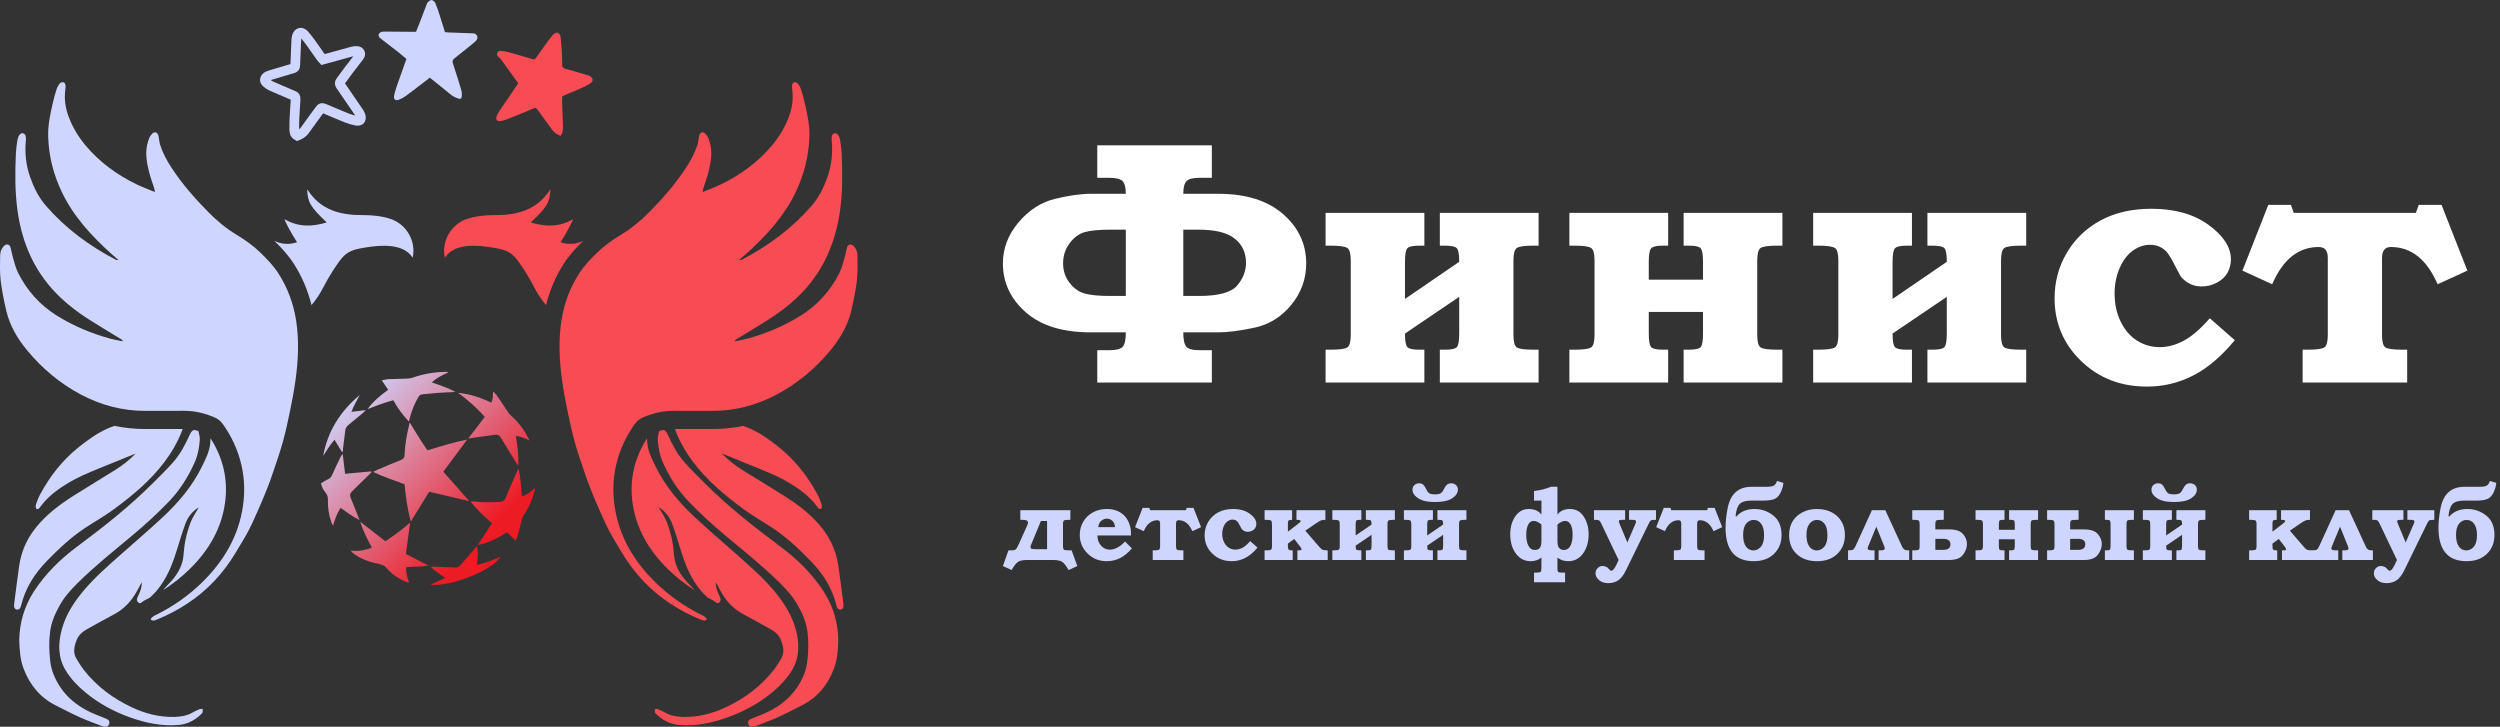 <svg width="344" height="100" viewBox="0 0 344 100" fill="none" xmlns="http://www.w3.org/2000/svg">
<rect x="0" y="0" width="344" height="100" fill="#333333" stroke="none"/>
<path d="M48.436 0.322C48.436 0.322 48.457 0.336 48.492 0.361C48.477 0.32 48.463 0.309 48.453 0.309C48.443 0.309 48.436 0.322 48.436 0.322Z" fill="url(#paint0_linear_2014_886)"/>
<path d="M55.669 62.628C55.657 62.993 55.515 63.152 55.188 63.282C54.076 63.724 52.977 64.2 51.876 64.667C51.716 64.735 51.564 64.824 51.341 64.938C52.79 65.632 54.247 66.093 55.667 66.631C55.843 68.368 56.044 70.061 56.536 71.766C57.403 70.354 58.229 69.007 59.053 67.664C60.908 68.1 62.704 68.524 64.597 68.969C63.358 67.573 62.201 66.267 61 64.912C62.111 63.415 63.167 61.991 64.29 60.476C62.361 60.873 60.594 61.425 58.816 61.959C58.577 61.606 58.365 61.299 58.159 60.987C57.963 60.689 57.77 60.388 57.579 60.087C57.379 59.77 57.184 59.45 56.988 59.131C56.801 58.825 56.616 58.519 56.379 58.129C55.993 59.691 55.717 61.143 55.669 62.628Z" fill="url(#paint1_linear_2014_886)"/>
<path d="M71.106 64.969C70.587 66.162 70.056 67.349 69.555 68.549C69.399 68.919 69.154 69.043 68.777 69.064C67.561 69.131 66.349 69.146 65.137 68.994C65.028 68.98 64.916 68.992 64.734 68.992C65.641 70.146 66.634 71.085 67.707 71.995C67.048 72.996 66.416 73.957 65.729 75.002C67.234 74.686 68.502 74.065 69.749 73.24C70.138 73.619 70.516 73.987 70.929 74.388C71.019 74.21 71.135 74.047 71.186 73.866C71.392 73.13 71.6 72.393 71.759 71.647C71.816 71.378 71.894 71.143 72.047 70.917C72.755 69.874 73.257 68.738 73.567 67.516C73.598 67.392 73.597 67.26 73.611 67.131C73.088 67.635 72.553 68.059 71.821 68.315C71.714 66.99 71.63 65.739 71.352 64.501C71.239 64.654 71.174 64.812 71.106 64.969Z" fill="url(#paint2_linear_2014_886)"/>
<path d="M51.164 75.354C50.215 75.737 49.261 75.866 48.246 75.781C48.455 76.004 48.674 76.202 48.919 76.362C49.935 77.028 51.069 77.404 52.252 77.627C52.647 77.702 52.926 77.869 53.19 78.165C53.933 79.004 54.817 79.661 55.875 80.062C55.996 80.108 56.13 80.121 56.299 80.159C56.036 79.45 55.846 78.787 55.892 78.048C56.898 77.92 57.91 78.044 58.963 77.818C57.89 77.272 56.895 76.763 55.851 76.231C56.046 74.786 56.237 73.384 56.436 71.91C55.842 72.395 55.32 72.848 54.769 73.263C54.217 73.68 53.635 74.061 53.032 74.481C51.879 73.586 50.76 72.719 49.553 71.782C49.979 73.091 50.554 74.21 51.164 75.354Z" fill="url(#paint3_linear_2014_886)"/>
<path d="M67.61 55.399C66.142 54.715 64.654 54.192 63.048 54.057C64.363 55.039 65.597 56.081 66.701 57.374C65.943 58.365 65.199 59.336 64.411 60.366C64.682 60.315 64.901 60.264 65.122 60.234C66.129 60.096 67.138 59.969 68.145 59.826C68.489 59.777 68.711 59.887 68.892 60.19C69.599 61.367 70.325 62.531 71.045 63.699C71.113 63.809 71.191 63.913 71.321 64.105C71.39 62.656 71.195 61.343 70.983 60.006C71.664 60.04 72.22 60.3 72.852 60.625C72.76 60.418 72.717 60.307 72.662 60.201C72.07 59.068 71.308 58.062 70.345 57.217C70.084 56.989 69.906 56.717 69.724 56.43C69.266 55.709 68.773 55.01 68.283 54.31C68.188 54.172 68.046 54.067 67.841 53.861C67.838 54.447 67.834 54.92 67.61 55.399Z" fill="url(#paint4_linear_2014_886)"/>
<path d="M61.173 51.172C59.64 51.2 58.156 51.481 56.709 51.988C56.449 52.078 56.156 52.095 55.876 52.105C55.056 52.138 54.234 52.138 53.413 52.176C53.123 52.19 52.837 52.28 52.537 52.338C52.849 52.801 53.122 53.207 53.414 53.64C52.305 54.419 51.343 55.247 50.573 56.291C51.743 55.851 52.892 55.385 54.126 55.076C54.698 56.136 55.384 57.08 56.266 58.007C56.345 57.704 56.391 57.514 56.443 57.325C56.703 56.373 57.072 55.469 57.584 54.622C57.714 54.407 57.856 54.28 58.124 54.261C58.784 54.214 59.439 54.122 60.099 54.075C60.91 54.016 61.723 53.983 62.668 53.933C61.583 53.328 60.514 53.015 59.422 52.62C60.093 51.971 60.88 51.616 61.696 51.239C61.608 51.201 61.578 51.178 61.547 51.176C61.463 51.173 61.378 51.171 61.294 51.171C61.253 51.171 61.213 51.172 61.173 51.172Z" fill="url(#paint5_linear_2014_886)"/>
<path d="M46.897 62.817C46.494 63.649 46.079 64.478 45.711 65.326C45.59 65.606 45.463 65.802 45.174 65.93C44.822 66.086 44.5 66.309 44.173 66.498C44.266 67.04 44.512 67.434 44.801 67.794C45.036 68.089 45.132 68.383 45.12 68.768C45.087 69.845 45.248 70.902 45.614 71.92C45.657 72.038 45.734 72.145 45.835 72.329C46.087 71.429 46.371 70.646 46.86 69.884C47.714 70.482 48.499 71.081 49.488 71.572C49.409 71.384 49.375 71.309 49.345 71.231C48.983 70.322 48.636 69.406 48.254 68.505C48.096 68.133 48.179 67.869 48.453 67.604C49.248 66.835 50.033 66.055 50.82 65.279C50.925 65.177 51.025 65.071 51.126 64.968C51.108 64.932 51.09 64.895 51.071 64.86C49.889 64.971 48.708 65.082 47.485 65.197C47.377 64.298 47.272 63.423 47.156 62.462C47.034 62.626 46.947 62.712 46.897 62.817Z" fill="url(#paint6_linear_2014_886)"/>
<path d="M65.234 75.597C64.604 76.325 63.969 77.05 63.342 77.781C63.153 78.001 62.932 78.093 62.639 78.081C61.711 78.039 60.782 78.014 59.853 77.984C59.683 77.979 59.513 77.983 59.256 77.983C59.857 78.606 60.527 79.02 61.263 79.521C60.507 79.866 59.865 80.16 59.2 80.465C62.122 80.743 67.782 78.476 68.893 76.575C67.841 77.061 66.802 77.499 65.623 77.71C65.72 76.821 65.858 76.002 65.606 75.125C65.452 75.32 65.349 75.463 65.234 75.597Z" fill="url(#paint7_linear_2014_886)"/>
<path d="M44.468 62.732C44.961 61.979 45.415 61.197 46.033 60.513C46.389 61.102 46.718 61.645 47.047 62.187C47.089 62.167 47.134 62.149 47.176 62.128C47.184 61.99 47.182 61.849 47.199 61.712C47.301 60.881 47.41 60.051 47.512 59.221C47.548 58.921 47.686 58.691 47.921 58.499C48.627 57.924 49.325 57.338 50.023 56.754C50.108 56.684 50.176 56.595 50.324 56.435C49.615 56.521 49.016 56.592 48.355 56.671C48.673 55.823 49.119 55.102 49.502 54.349C46.852 56.561 45.093 59.305 44.468 62.732Z" fill="url(#paint8_linear_2014_886)"/>
<path d="M96.691 26.424C97.629 26.031 98.456 25.731 99.242 25.348C101.912 24.046 104.272 22.331 106.194 20.047C107.26 18.781 108.097 17.384 108.638 15.822C109.008 14.754 109.155 13.648 109.033 12.516C109.005 12.257 108.959 11.994 108.985 11.741C109.001 11.589 109.119 11.355 109.233 11.327C109.392 11.287 109.659 11.347 109.759 11.466C109.958 11.704 110.118 11.996 110.217 12.292C110.407 12.859 110.562 13.439 110.698 14.021C111.062 15.579 111.413 17.137 111.37 18.754C111.3 21.451 110.654 23.993 109.49 26.43C107.871 29.817 105.384 32.49 102.638 34.965C102.359 35.216 102.069 35.455 101.687 35.782C101.892 35.765 101.985 35.782 102.052 35.747C105.701 33.845 108.964 31.436 111.671 28.325C112.664 27.184 113.331 25.842 113.837 24.42C114.43 22.753 114.613 21.041 114.439 19.284C114.419 19.09 114.42 18.878 114.478 18.694C114.606 18.287 115.07 18.203 115.313 18.551C115.458 18.757 115.558 19.017 115.598 19.266C115.697 19.876 115.786 20.493 115.814 21.11C115.931 23.728 115.953 26.349 115.595 28.952C114.953 33.625 113.111 37.718 109.625 40.993C108.457 42.091 107.179 43.052 105.832 43.915C104.336 44.873 102.804 45.775 101.289 46.703C101.21 46.752 101.142 46.816 101.106 46.968C101.686 46.844 102.274 46.75 102.845 46.593C105.443 45.879 107.911 44.851 110.194 43.419C112.514 41.964 114.285 39.988 115.508 37.545C115.826 36.909 115.993 36.196 116.199 35.509C116.337 35.052 116.415 34.576 116.53 34.111C116.655 33.597 117.093 33.472 117.464 33.855C117.798 34.198 117.974 34.644 117.979 35.104C117.994 36.261 118.043 37.429 117.909 38.574C117.745 39.978 117.458 41.374 117.134 42.753C116.656 44.791 115.62 46.563 114.297 48.169C112.204 50.711 109.723 52.789 106.798 54.327C104.058 55.767 101.147 56.538 98.041 56.534C96.237 56.532 94.435 56.539 92.632 56.53C91.186 56.524 89.82 56.865 88.498 57.426C88.005 57.636 87.626 57.948 87.313 58.39C86.082 60.123 85.22 62.021 84.757 64.089C84.347 65.918 84.299 67.769 84.569 69.63C85.181 73.835 87.242 77.266 90.244 80.188C92.046 81.941 94.082 83.37 96.326 84.508C96.671 84.683 97.072 84.811 97.281 85.228C96.984 85.501 96.677 85.362 96.398 85.248C94.932 84.654 93.541 83.918 92.218 83.047C89.45 81.224 87.258 78.872 85.565 76.029C84.801 74.744 83.984 73.491 83.359 72.128C82.312 69.843 81.286 67.549 80.487 65.162C80.019 63.762 79.518 62.371 79.122 60.951C78.716 59.491 78.391 58.007 78.084 56.521C77.794 55.114 77.527 53.698 77.333 52.275C76.959 49.533 76.826 46.779 77.265 44.03C77.63 41.757 78.417 39.627 79.651 37.682C80.359 36.568 81.282 35.618 82.234 34.7C83.189 33.779 84.264 33.016 85.394 32.337C86.828 31.477 88.103 30.427 89.273 29.246C91.175 27.329 92.947 25.305 94.427 23.039C95.074 22.048 95.621 21.01 95.983 19.882C96.067 19.619 96.081 19.334 96.131 19.059C96.164 18.885 96.171 18.695 96.246 18.539C96.43 18.154 96.756 18.101 97.065 18.4C97.408 18.73 97.541 19.166 97.67 19.613C98.068 20.997 97.814 22.352 97.481 23.694C97.288 24.466 96.997 25.214 96.756 25.973C96.727 26.061 96.727 26.159 96.691 26.424Z" fill="#F74C53"/>
<path d="M77.536 36.345C78.318 35.113 79.29 34.078 80.246 33.144C79.279 33.615 78.184 33.694 77.124 33.326C77.774 32.374 78.92 30.256 78.834 30.165C76.98 31.256 75.08 31.224 73.045 30.608C75.324 28.428 75.663 27.856 75.733 26.029C73.896 28.945 71.155 29.61 68.047 29.6C66.787 29.595 65.465 29.726 64.279 30.117C62.011 30.864 60.718 33.267 61.215 35.457C62.494 33.47 65.535 33.698 67.722 34.056C69.879 34.409 70.476 34.681 71.706 36.516C72.338 37.459 72.943 38.431 73.458 39.441C73.949 40.405 74.509 41.249 75.134 41.983C75.633 39.972 76.434 38.08 77.536 36.345Z" fill="#F74C53"/>
<path d="M115.361 77.865C115.083 75.909 114.323 74.172 113.074 72.612C111.64 70.819 109.853 69.469 107.944 68.255C106.008 67.026 104.034 65.853 102.093 64.631C101.115 64.016 100.202 63.31 99.333 62.403C101.11 63.125 102.79 63.798 104.463 64.491C105.883 65.078 107.307 65.662 108.627 66.46C109.965 67.27 111.224 68.181 112.207 69.421C112.343 69.592 112.462 69.779 112.613 69.937C112.81 70.142 113.042 70.071 113.083 69.793C113.103 69.66 113.089 69.509 113.042 69.383C112.873 68.937 112.721 68.477 112.495 68.058C111.139 65.539 109.41 63.317 107.162 61.521C105.943 60.547 104.674 59.638 103.25 58.99C102.921 58.839 102.588 58.715 102.253 58.602C100.875 58.886 99.477 59.032 98.061 59.032H98.038H97.243H96.057L94.867 59.033C94.2 59.033 93.535 59.032 92.868 59.029C92.892 59.112 92.918 59.193 92.949 59.272C93.554 60.824 94.38 62.255 95.381 63.584C97.312 66.144 99.754 68.171 102.31 70.057C103.576 70.992 104.959 71.767 106.278 72.634C108.223 73.911 109.898 75.501 111.517 77.158C113.237 78.92 114.523 80.922 115.098 83.341C115.193 83.74 115.416 83.923 115.701 83.871C115.974 83.822 116.113 83.574 116.059 83.15C115.834 81.387 115.612 79.624 115.361 77.865Z" fill="#F74C53"/>
<path d="M107.3 75.143C103.656 72.44 100.106 69.632 96.899 66.414C95.957 65.469 94.992 64.539 94.118 63.533C93.171 62.445 92.501 61.166 91.911 59.853C91.778 59.557 91.65 59.278 91.304 59.159C91.303 59.159 91.302 59.158 91.3 59.158C91.109 59.194 90.917 59.237 90.722 59.291C90.703 59.333 90.685 59.38 90.67 59.439C90.579 59.803 90.487 60.189 90.513 60.558C90.582 61.576 90.764 62.584 91.174 63.525C92.056 65.554 93.235 67.423 94.758 69.009C96.357 70.677 98.076 72.245 99.853 73.725C102.399 75.846 104.984 77.917 107.342 80.247C108.28 81.174 109.153 82.162 109.801 83.322C110.437 84.461 110.951 85.652 111.113 86.959C111.277 88.273 111.246 89.595 111.096 90.906C111.023 91.554 110.871 92.214 110.625 92.817C109.541 95.479 107.53 97.205 104.911 98.284C104.375 98.504 103.828 98.699 103.301 98.937C102.978 99.083 102.879 99.346 102.971 99.623C103.061 99.892 103.305 100.031 103.645 99.994C103.743 99.984 103.843 99.959 103.935 99.923C104.976 99.516 106.033 99.142 107.052 98.685C108.162 98.186 109.237 97.611 110.326 97.066C112.489 95.983 113.905 94.24 114.75 92.014C115.203 90.824 115.308 89.568 115.353 88.065C115.317 85.814 114.703 83.49 113.339 81.388C111.734 78.915 109.654 76.889 107.3 75.143Z" fill="#F74C53"/>
<path d="M106.511 81.292C104.982 79.461 103.186 77.909 101.412 76.332C99.49 74.621 97.529 72.954 95.647 71.202C93.472 69.18 91.56 66.935 90.238 64.246C89.728 63.209 89.188 62.175 89.069 60.997C89.046 60.77 89.039 60.542 89.033 60.313C88.16 61.656 87.544 63.106 87.202 64.633C86.869 66.121 86.817 67.681 87.048 69.271C87.541 72.654 89.158 75.641 91.994 78.399C93.061 79.439 94.253 80.371 95.546 81.189C95.49 81.116 95.435 81.04 95.374 80.971C94.993 80.536 94.562 80.145 94.198 79.697C93.455 78.787 92.904 77.78 92.769 76.586C92.684 75.831 92.644 75.066 92.485 74.327C92.301 73.473 92.066 72.618 91.743 71.807C91.475 71.135 91.046 70.527 90.654 69.829C90.779 69.9 90.861 69.938 90.932 69.991C91.66 70.53 92.187 71.239 92.492 72.073C92.93 73.271 93.303 74.493 93.675 75.713C94.131 77.207 94.677 78.66 95.51 79.992C96.035 80.831 96.641 81.596 97.382 82.238C97.409 82.252 97.435 82.267 97.461 82.281C97.497 82.299 97.534 82.316 97.57 82.333C97.823 82.452 98.229 82.644 98.636 82.987C98.8 82.999 98.938 82.957 99.024 82.852C99.268 82.555 99.123 82.27 98.978 81.967C98.706 81.392 98.457 80.803 98.504 80.12C98.709 80.503 98.913 80.885 99.118 81.267C99.873 82.672 100.902 83.8 102.337 84.55C103.575 85.197 104.789 85.89 106.011 86.566C106.636 86.912 107.165 87.351 107.441 88.039C107.794 88.919 108 89.803 107.46 90.681C107.136 91.207 106.812 91.738 106.431 92.221C104.685 94.445 102.472 96.092 99.93 97.295C98.046 98.187 96.064 98.707 93.954 98.648C93.08 98.624 92.249 98.472 91.48 98.032C91.168 97.855 90.837 97.709 90.505 97.573C90.392 97.527 90.247 97.556 90.117 97.551C90.113 97.699 90.088 97.85 90.114 97.993C90.129 98.081 90.212 98.164 90.282 98.233C91.147 99.087 92.17 99.642 93.392 99.75C95.713 99.954 97.948 99.485 100.11 98.712C102.342 97.916 104.415 96.791 106.249 95.275C107.301 94.406 108.252 93.421 108.959 92.254C110.055 90.44 110.024 88.479 109.471 86.515C108.915 84.541 107.817 82.856 106.511 81.292Z" fill="#F74C53"/>
<path d="M21.309 26.424C20.37 26.031 19.544 25.731 18.758 25.348C16.088 24.046 13.728 22.331 11.805 20.047C10.739 18.781 9.903 17.384 9.362 15.822C8.992 14.754 8.844 13.648 8.967 12.516C8.995 12.257 9.041 11.994 9.014 11.741C8.999 11.589 8.881 11.355 8.767 11.327C8.607 11.287 8.341 11.347 8.241 11.466C8.041 11.704 7.882 11.996 7.783 12.292C7.592 12.859 7.438 13.439 7.302 14.021C6.938 15.579 6.587 17.137 6.63 18.754C6.7 21.451 7.346 23.993 8.511 26.43C10.129 29.817 12.616 32.49 15.362 34.965C15.641 35.216 15.931 35.455 16.313 35.782C16.108 35.765 16.015 35.782 15.948 35.747C12.298 33.845 9.036 31.436 6.328 28.325C5.336 27.184 4.669 25.842 4.164 24.42C3.57 22.753 3.386 21.041 3.561 19.284C3.58 19.09 3.579 18.878 3.522 18.694C3.394 18.287 2.93 18.203 2.686 18.551C2.542 18.757 2.442 19.017 2.402 19.266C2.303 19.876 2.213 20.493 2.186 21.11C2.069 23.728 2.047 26.349 2.406 28.952C3.047 33.625 4.889 37.718 8.374 40.993C9.543 42.091 10.821 43.052 12.168 43.915C13.663 44.873 15.196 45.775 16.711 46.703C16.79 46.752 16.858 46.816 16.894 46.968C16.314 46.844 15.726 46.75 15.155 46.593C12.557 45.879 10.089 44.851 7.806 43.419C5.486 41.964 3.715 39.988 2.492 37.545C2.174 36.909 2.006 36.196 1.8 35.509C1.663 35.052 1.585 34.576 1.47 34.111C1.344 33.597 0.907 33.472 0.535 33.855C0.202 34.198 0.027 34.644 0.021 35.104C0.006 36.261 -0.043 37.429 0.091 38.574C0.255 39.978 0.542 41.374 0.865 42.753C1.344 44.791 2.38 46.563 3.702 48.169C5.796 50.711 8.277 52.789 11.202 54.327C13.942 55.767 16.853 56.538 19.959 56.534C21.762 56.532 23.565 56.539 25.368 56.53C26.814 56.524 28.18 56.865 29.502 57.426C29.995 57.636 30.374 57.948 30.688 58.39C31.918 60.123 32.779 62.021 33.243 64.089C33.652 65.918 33.701 67.769 33.431 69.63C32.818 73.835 30.758 77.266 27.756 80.188C25.954 81.941 23.918 83.37 21.673 84.508C21.328 84.683 20.928 84.811 20.719 85.228C21.015 85.501 21.323 85.362 21.602 85.248C23.068 84.654 24.458 83.918 25.781 83.047C28.549 81.224 30.742 78.872 32.435 76.029C33.198 74.744 34.016 73.491 34.641 72.128C35.688 69.843 36.714 67.549 37.513 65.162C37.981 63.762 38.482 62.371 38.878 60.951C39.284 59.491 39.609 58.007 39.916 56.521C40.206 55.114 40.473 53.698 40.667 52.275C41.041 49.533 41.174 46.779 40.734 44.03C40.37 41.757 39.582 39.627 38.348 37.682C37.641 36.568 36.718 35.618 35.767 34.7C34.811 33.779 33.736 33.016 32.606 32.337C31.171 31.477 29.898 30.427 28.727 29.246C26.825 27.329 25.053 25.305 23.573 23.039C22.926 22.048 22.379 21.01 22.017 19.882C21.933 19.619 21.919 19.334 21.869 19.059C21.837 18.885 21.829 18.695 21.755 18.539C21.569 18.154 21.244 18.101 20.935 18.4C20.593 18.73 20.458 19.166 20.33 19.613C19.931 20.997 20.185 22.352 20.519 23.694C20.712 24.466 21.003 25.214 21.244 25.973C21.273 26.061 21.272 26.159 21.309 26.424Z" fill="#CED6FF"/>
<path d="M40.464 36.345C39.682 35.113 38.71 34.078 37.754 33.144C38.721 33.615 39.816 33.694 40.875 33.326C40.226 32.374 39.079 30.256 39.166 30.165C41.02 31.256 42.92 31.224 44.956 30.608C42.676 28.428 42.337 27.856 42.267 26.029C44.104 28.945 46.845 29.61 49.953 29.6C51.212 29.595 52.535 29.726 53.721 30.117C55.989 30.864 57.282 33.267 56.784 35.457C55.507 33.47 52.465 33.698 50.279 34.056C48.121 34.409 47.524 34.681 46.294 36.516C45.662 37.459 45.057 38.431 44.542 39.441C44.051 40.405 43.491 41.249 42.866 41.983C42.367 39.972 41.565 38.08 40.464 36.345Z" fill="#CED6FF"/>
<path d="M2.638 77.865C2.917 75.909 3.677 74.172 4.926 72.612C6.36 70.819 8.147 69.469 10.056 68.255C11.992 67.026 13.966 65.853 15.907 64.631C16.885 64.016 17.798 63.31 18.667 62.403C16.89 63.125 15.209 63.798 13.537 64.491C12.117 65.078 10.693 65.662 9.374 66.46C8.035 67.27 6.776 68.181 5.793 69.421C5.656 69.592 5.539 69.779 5.387 69.937C5.19 70.142 4.958 70.071 4.916 69.793C4.897 69.66 4.911 69.509 4.958 69.383C5.127 68.937 5.279 68.477 5.505 68.058C6.861 65.539 8.589 63.317 10.838 61.521C12.057 60.547 13.326 59.638 14.749 58.99C15.078 58.839 15.412 58.715 15.747 58.602C17.125 58.886 18.523 59.032 19.938 59.032H19.962H20.756H21.943L23.133 59.033C23.799 59.033 24.465 59.032 25.132 59.029C25.108 59.112 25.082 59.193 25.051 59.272C24.446 60.824 23.62 62.255 22.618 63.584C20.688 66.144 18.247 68.171 15.69 70.057C14.423 70.992 13.04 71.767 11.722 72.634C9.777 73.911 8.102 75.501 6.483 77.158C4.762 78.92 3.477 80.922 2.902 83.341C2.806 83.74 2.584 83.923 2.299 83.871C2.026 83.822 1.886 83.574 1.941 83.15C2.166 81.387 2.388 79.624 2.638 77.865Z" fill="#CED6FF"/>
<path d="M10.7 75.143C14.343 72.44 17.894 69.632 21.101 66.414C22.043 65.469 23.008 64.539 23.883 63.533C24.83 62.445 25.499 61.166 26.09 59.853C26.223 59.557 26.35 59.278 26.695 59.159C26.697 59.159 26.699 59.158 26.7 59.158C26.891 59.194 27.083 59.237 27.278 59.291C27.297 59.333 27.315 59.38 27.33 59.439C27.421 59.803 27.513 60.189 27.487 60.558C27.417 61.576 27.236 62.584 26.826 63.525C25.943 65.554 24.764 67.423 23.243 69.009C21.643 70.677 19.923 72.245 18.147 73.725C15.602 75.846 13.016 77.917 10.658 80.247C9.719 81.174 8.847 82.162 8.199 83.322C7.562 84.461 7.049 85.652 6.887 86.959C6.723 88.273 6.754 89.595 6.903 90.906C6.977 91.554 7.129 92.214 7.375 92.817C8.459 95.479 10.47 97.205 13.089 98.284C13.625 98.504 14.171 98.699 14.699 98.937C15.022 99.083 15.121 99.346 15.029 99.623C14.94 99.892 14.695 100.031 14.355 99.994C14.257 99.984 14.157 99.959 14.066 99.923C13.024 99.516 11.967 99.142 10.948 98.685C9.838 98.186 8.763 97.611 7.674 97.066C5.511 95.983 4.095 94.24 3.25 92.014C2.797 90.824 2.692 89.568 2.647 88.065C2.682 85.814 3.297 83.49 4.661 81.388C6.266 78.915 8.346 76.889 10.7 75.143Z" fill="#CED6FF"/>
<path d="M11.489 81.292C13.018 79.461 14.813 77.909 16.587 76.332C18.51 74.621 20.471 72.954 22.354 71.202C24.528 69.18 26.44 66.935 27.762 64.246C28.273 63.209 28.812 62.175 28.931 60.997C28.953 60.77 28.961 60.542 28.967 60.313C29.84 61.656 30.456 63.106 30.798 64.633C31.131 66.121 31.183 67.681 30.952 69.271C30.459 72.654 28.842 75.641 26.006 78.399C24.938 79.439 23.746 80.371 22.454 81.189C22.511 81.116 22.565 81.04 22.626 80.971C23.006 80.536 23.438 80.145 23.802 79.697C24.545 78.787 25.096 77.78 25.231 76.586C25.315 75.831 25.355 75.066 25.514 74.327C25.699 73.473 25.933 72.618 26.257 71.807C26.525 71.135 26.953 70.527 27.346 69.829C27.221 69.9 27.139 69.938 27.068 69.991C26.34 70.53 25.813 71.239 25.508 72.073C25.07 73.271 24.697 74.493 24.325 75.713C23.869 77.207 23.323 78.66 22.49 79.992C21.965 80.831 21.358 81.596 20.618 82.238C20.591 82.252 20.565 82.267 20.538 82.281C20.503 82.299 20.466 82.316 20.43 82.333C20.177 82.452 19.771 82.644 19.363 82.987C19.2 82.999 19.062 82.957 18.976 82.852C18.732 82.555 18.877 82.27 19.021 81.967C19.294 81.392 19.543 80.803 19.496 80.12C19.291 80.503 19.087 80.885 18.881 81.267C18.127 82.672 17.099 83.8 15.663 84.55C14.425 85.197 13.211 85.89 11.989 86.566C11.363 86.912 10.835 87.351 10.559 88.039C10.206 88.919 9.999 89.803 10.54 90.681C10.864 91.207 11.188 91.738 11.569 92.221C13.315 94.445 15.528 96.092 18.07 97.295C19.954 98.187 21.936 98.707 24.045 98.648C24.919 98.624 25.75 98.472 26.52 98.032C26.832 97.855 27.162 97.709 27.495 97.573C27.608 97.527 27.753 97.556 27.883 97.551C27.887 97.699 27.912 97.85 27.887 97.993C27.87 98.081 27.788 98.164 27.718 98.233C26.852 99.087 25.829 99.642 24.607 99.75C22.286 99.954 20.051 99.485 17.89 98.712C15.658 97.916 13.585 96.791 11.75 95.275C10.698 94.406 9.747 93.421 9.041 92.254C7.945 90.44 7.975 88.479 8.529 86.515C9.085 84.541 10.182 82.856 11.489 81.292Z" fill="#CED6FF"/>
<path d="M44.442 8.196C45.839 7.81 47.161 7.439 48.488 7.082C48.697 7.026 48.926 6.995 49.14 7.017C49.556 7.058 49.697 7.426 49.443 7.758C48.948 8.405 48.445 9.043 47.954 9.692C47.584 10.182 47.241 10.693 46.862 11.175C46.692 11.39 46.709 11.543 46.857 11.757C47.639 12.883 48.41 14.017 49.18 15.153C49.335 15.382 49.507 15.611 49.6 15.867C49.669 16.052 49.689 16.318 49.6 16.474C49.535 16.59 49.245 16.657 49.08 16.624C48.614 16.528 48.147 16.403 47.704 16.229C46.704 15.832 45.719 15.398 44.727 14.982C44.253 14.784 44.219 14.794 43.901 15.231C43.256 16.113 42.603 16.99 41.977 17.886C41.701 18.281 41.335 18.512 40.911 18.68C40.531 18.479 40.498 18.129 40.492 17.795C40.481 17.217 40.498 16.638 40.526 16.061C40.561 15.324 40.627 14.588 40.662 13.851C40.69 13.269 40.676 13.274 40.164 13.058C39.211 12.654 38.257 12.252 37.314 11.828C37.066 11.716 36.837 11.541 36.632 11.36C36.375 11.133 36.394 10.817 36.656 10.596C36.759 10.509 36.883 10.431 37.011 10.392C38.042 10.079 39.075 9.772 40.109 9.471C40.586 9.333 40.613 9.319 40.633 8.825C40.681 7.728 40.72 6.631 40.769 5.534C40.777 5.356 40.801 5.175 40.852 5.004C41.02 4.435 41.48 4.323 41.881 4.771C42.214 5.141 42.513 5.54 42.804 5.942C43.282 6.6 43.739 7.272 44.209 7.935C44.276 8.03 44.364 8.11 44.442 8.196Z" stroke="#CED6FF" stroke-width="1.333" stroke-miterlimit="10"/>
<path d="M71.304 11.452C70.481 10.311 69.695 9.215 68.903 8.123C68.822 8.012 68.705 7.927 68.602 7.833C68.446 7.69 68.334 7.529 68.415 7.307C68.504 7.06 68.72 6.983 68.945 7.005C69.301 7.04 69.662 7.091 70.006 7.187C71.101 7.49 72.191 7.81 73.278 8.14C73.521 8.214 73.642 8.131 73.77 7.943C74.151 7.386 74.54 6.834 74.938 6.288C75.287 5.805 75.642 5.325 76.018 4.862C76.138 4.714 76.314 4.58 76.493 4.516C76.774 4.414 77.081 4.666 77.129 5.056C77.211 5.729 77.269 6.406 77.309 7.083C77.346 7.7 77.352 8.319 77.359 8.938C77.363 9.215 77.462 9.363 77.75 9.442C78.788 9.73 79.818 10.048 80.851 10.354C80.927 10.377 81.013 10.38 81.082 10.416C81.575 10.677 81.763 11.105 81.228 11.467C80.853 11.72 80.433 11.912 80.021 12.108C79.59 12.313 79.145 12.489 78.704 12.677C78.282 12.857 77.859 13.034 77.376 13.239C77.366 13.467 77.337 13.72 77.346 13.972C77.38 15.108 77.431 16.245 77.463 17.381C77.47 17.658 77.454 17.943 77.395 18.212C77.358 18.385 77.223 18.537 77.132 18.696C76.623 18.513 76.261 18.256 75.985 17.871C75.337 16.967 74.675 16.072 74.024 15.171C73.765 14.812 73.718 14.787 73.29 14.966C72.666 15.226 72.048 15.503 71.422 15.759C70.795 16.016 70.165 16.265 69.53 16.499C69.308 16.582 69.067 16.631 68.831 16.655C68.398 16.698 68.183 16.448 68.328 16.027C68.435 15.714 68.618 15.418 68.804 15.14C69.57 14 70.351 12.87 71.126 11.736C71.181 11.655 71.23 11.57 71.304 11.452Z" fill="#F74C53"/>
<path d="M55.924 8.108C55.446 7.714 54.993 7.325 54.524 6.958C53.789 6.381 53.037 5.827 52.307 5.244C52.187 5.148 52.075 4.943 52.092 4.803C52.109 4.662 52.265 4.48 52.404 4.424C52.6 4.345 52.836 4.347 53.054 4.347C54.216 4.351 55.377 4.365 56.54 4.374C56.758 4.376 56.978 4.374 57.248 4.374C57.418 3.946 57.59 3.526 57.752 3.102C58.083 2.247 58.409 1.39 58.738 0.534C58.767 0.461 58.789 0.367 58.846 0.323C59.013 0.196 59.211 -0.019 59.37 0.001C59.564 0.027 59.814 0.221 59.894 0.405C60.14 0.971 60.326 1.563 60.518 2.151C60.759 2.89 60.982 3.633 61.228 4.422C61.447 4.439 61.662 4.463 61.876 4.471C62.857 4.507 63.839 4.533 64.819 4.577C65.132 4.591 65.487 4.56 65.642 4.934C65.809 5.333 65.533 5.6 65.286 5.81C64.509 6.468 63.708 7.095 62.907 7.724C62.154 8.315 62.17 8.301 62.473 9.202C62.83 10.261 63.157 11.331 63.472 12.402C63.549 12.665 63.561 12.957 63.548 13.233C63.53 13.557 63.355 13.66 63.061 13.561C62.664 13.428 62.298 13.243 61.97 12.971C61.049 12.209 60.112 11.467 59.145 10.688C58.528 11.162 57.931 11.623 57.33 12.079C56.806 12.479 56.288 12.888 55.748 13.263C55.473 13.455 55.166 13.614 54.851 13.73C54.428 13.883 54.151 13.679 54.222 13.241C54.297 12.772 54.441 12.31 54.596 11.858C55.017 10.632 55.46 9.412 55.924 8.108Z" fill="#CED6FF"/>
<path d="M150.983 20V24.467H152.654C153.579 24.467 154.188 24.623 154.478 24.935C154.767 25.248 154.913 25.824 154.913 26.666H150.094C148.705 26.666 147.056 26.9 145.146 27.368C143.236 27.836 141.567 28.916 140.14 30.608C138.713 32.301 138 34.183 138 36.258C138 38.878 139.045 41.112 141.134 42.96C143.224 44.808 146.21 45.733 150.094 45.733H154.913C154.913 46.715 154.775 47.369 154.501 47.697C154.227 48.025 153.611 48.188 152.654 48.188H150.983V52.633H166.75V48.188H165.089C164.123 48.188 163.501 48.025 163.229 47.697C162.957 47.369 162.821 46.715 162.821 45.733H167.639C168.934 45.733 170.59 45.518 172.61 45.089C174.63 44.659 176.323 43.612 177.686 41.942C179.05 40.273 179.734 38.379 179.734 36.258C179.734 33.559 178.665 31.286 176.528 29.438C174.392 27.59 171.429 26.666 167.639 26.666H162.821C162.821 25.808 162.969 25.229 163.265 24.924C163.561 24.619 164.17 24.467 165.089 24.467H166.75V20H150.983ZM162.821 31.602H164.949C167.225 31.602 168.879 32.016 169.909 32.842C170.938 33.669 171.452 34.776 171.452 36.164C171.452 37.287 171.047 38.328 170.236 39.286C169.425 40.246 167.662 40.725 164.949 40.725H162.821V31.602ZM149.287 40.398C148.469 40.18 147.762 39.685 147.17 38.913C146.577 38.14 146.281 37.249 146.281 36.234C146.281 35.205 146.577 34.29 147.17 33.486C147.762 32.682 148.456 32.168 149.251 31.941C150.047 31.716 151.225 31.602 152.785 31.602H154.913V40.725H152.785C151.272 40.725 150.106 40.616 149.287 40.398Z" fill="white"/>
<path d="M198.121 29.287V33.801H198.828C199.695 33.801 200.237 33.918 200.457 34.152C200.677 34.386 200.788 35.01 200.788 36.024L193.325 41.132V36.026C193.325 35.027 193.435 34.406 193.656 34.164C193.876 33.923 194.419 33.801 195.284 33.801H195.992V29.287H182.4V33.801H183.079C184.342 33.801 185.121 33.915 185.418 34.141C185.714 34.367 185.863 34.932 185.863 35.836V46.106C185.863 47.011 185.711 47.573 185.407 47.791C185.102 48.009 184.326 48.117 183.079 48.117H182.4V52.633H195.992V48.117H195.284C194.419 48.117 193.876 48.001 193.656 47.767C193.435 47.533 193.325 46.911 193.325 45.896L200.788 40.843V45.896C200.788 46.894 200.681 47.514 200.469 47.755C200.256 47.997 199.709 48.117 198.828 48.117H198.121V52.633H211.712V48.117H211.034C209.771 48.117 208.991 48.009 208.694 47.791C208.399 47.573 208.251 47.011 208.251 46.106V35.836C208.251 34.917 208.402 34.347 208.707 34.128C209.011 33.91 209.785 33.801 211.034 33.801H211.712V29.287H198.121Z" fill="white"/>
<path d="M231.667 29.287V33.801H232.375C233.24 33.801 233.783 33.918 234.004 34.152C234.223 34.386 234.334 35.01 234.334 36.024V38.48H226.872V36.024C226.872 35.026 226.982 34.406 227.203 34.164C227.422 33.923 227.965 33.801 228.831 33.801H229.538V29.287H215.946V33.801H216.625C217.889 33.801 218.668 33.915 218.964 34.141C219.261 34.367 219.409 34.932 219.409 35.836V46.106C219.409 47.011 219.257 47.573 218.953 47.791C218.649 48.009 217.873 48.117 216.625 48.117H215.946V52.633H229.538V48.117H228.831C227.965 48.117 227.422 48.001 227.203 47.767C226.982 47.533 226.872 46.911 226.872 45.896V42.925H234.334V45.896C234.334 46.894 234.228 47.514 234.015 47.755C233.803 47.997 233.256 48.117 232.375 48.117H231.667V52.633H245.259V48.117H244.581C243.317 48.117 242.537 48.009 242.24 47.791C241.944 47.573 241.797 47.011 241.797 46.106V35.836C241.797 34.917 241.949 34.347 242.252 34.128C242.557 33.91 243.332 33.801 244.581 33.801H245.259V29.287H231.667Z" fill="white"/>
<path d="M265.214 29.287V33.801H265.921C266.787 33.801 267.329 33.918 267.55 34.152C267.77 34.386 267.879 35.01 267.879 36.024L260.417 41.132V36.026C260.417 35.027 260.528 34.406 260.748 34.164C260.968 33.923 261.511 33.801 262.377 33.801H263.084V29.287H249.492V33.801H250.171C251.434 33.801 252.214 33.915 252.511 34.141C252.806 34.367 252.955 34.932 252.955 35.836V46.106C252.955 47.011 252.803 47.573 252.5 47.791C252.195 48.009 251.418 48.117 250.171 48.117H249.492V52.633H263.084V48.117H262.377C261.511 48.117 260.968 48.001 260.748 47.767C260.528 47.533 260.417 46.911 260.417 45.896L267.879 40.843V45.896C267.879 46.894 267.774 47.514 267.561 47.755C267.348 47.997 266.802 48.117 265.921 48.117H265.214V52.633H278.805V48.117H278.125C276.863 48.117 276.083 48.009 275.787 47.791C275.49 47.573 275.342 47.011 275.342 46.106V35.836C275.342 34.917 275.495 34.347 275.799 34.128C276.103 33.91 276.878 33.801 278.125 33.801H278.805V29.287H265.214Z" fill="white"/>
<path d="M289.062 30.316C287.09 31.376 285.538 32.858 284.408 34.76C283.277 36.663 282.711 38.761 282.711 41.053C282.711 44.437 283.924 47.308 286.35 49.662C288.773 52.017 291.795 53.194 295.414 53.194C297.675 53.194 299.796 52.688 301.777 51.673C303.757 50.66 305.668 49.038 307.508 46.808L304.069 43.791C302.79 45.256 301.598 46.286 300.49 46.878C299.383 47.471 298.283 47.766 297.192 47.766C296.053 47.766 295.013 47.471 294.069 46.878C293.125 46.286 292.373 45.415 291.811 44.269C291.25 43.123 290.969 41.833 290.969 40.397C290.969 39.088 291.207 37.903 291.683 36.841C292.159 35.782 292.766 34.991 293.507 34.467C294.248 33.946 295.024 33.684 295.835 33.684C296.334 33.684 296.779 33.774 297.169 33.954C297.559 34.133 297.894 34.386 298.175 34.713C298.455 35.041 298.853 35.712 299.368 36.725C299.773 37.536 300.046 38.02 300.187 38.176C300.497 38.535 300.888 38.831 301.355 39.064C301.824 39.299 302.354 39.416 302.946 39.416C303.679 39.416 304.374 39.244 305.029 38.901C305.684 38.558 306.171 38.109 306.491 37.556C306.809 37.002 306.971 36.374 306.971 35.673C306.971 34.019 305.953 32.448 303.917 30.959C301.882 29.47 299.259 28.725 296.045 28.725C293.363 28.725 291.035 29.255 289.062 30.316Z" fill="white"/>
<path d="M332.821 28.186L332.424 29.287H315.625L315.229 28.186H312.117L308.561 37.241L312.654 39.112C314.121 35.696 316.258 33.988 319.064 33.988C319.892 33.988 320.305 34.488 320.305 35.485V46.106C320.305 47.011 320.153 47.573 319.849 47.791C319.545 48.009 318.767 48.117 317.521 48.117H316.842V52.633H331.229V48.117H330.551C329.287 48.117 328.508 48.009 328.211 47.791C327.915 47.573 327.767 47.011 327.767 46.106V35.485C327.767 34.488 328.172 33.988 328.983 33.988C331.791 33.988 333.935 35.696 335.417 39.112L339.511 37.241L335.954 28.186H332.821Z" fill="white"/>
<path d="M140.397 70.203V71.528H140.589C140.928 71.528 141.156 71.557 141.272 71.614C141.389 71.671 141.447 71.784 141.447 71.954C141.447 72.041 141.411 72.162 141.337 72.317L140.171 74.906C140.033 75.207 139.924 75.407 139.845 75.504C139.764 75.599 139.682 75.662 139.597 75.689C139.511 75.716 139.321 75.73 139.023 75.73H138.763L138 77.886L139.202 78.442C139.49 77.92 139.762 77.559 140.018 77.357C140.275 77.155 140.702 77.055 141.301 77.055H144.937C145.535 77.055 145.962 77.154 146.217 77.354C146.471 77.552 146.744 77.916 147.036 78.442L148.238 77.886L147.462 75.73H147.126C146.732 75.73 146.492 75.698 146.402 75.633C146.313 75.57 146.267 75.406 146.267 75.139V72.125C146.267 71.855 146.313 71.688 146.402 71.623C146.492 71.56 146.718 71.528 147.084 71.528H147.283V70.203H140.397ZM141.934 75.51C141.843 75.469 141.797 75.368 141.797 75.207C141.797 75.167 141.821 75.091 141.866 74.982L143.232 71.686H144.078V75.572H142.662C142.27 75.572 142.026 75.551 141.934 75.51Z" fill="#CED6FF"/>
<path d="M150.387 70.502C149.819 70.81 149.375 71.239 149.055 71.786C148.735 72.332 148.574 72.935 148.574 73.595C148.574 74.597 148.931 75.453 149.646 76.16C150.359 76.866 151.238 77.22 152.282 77.22C152.933 77.22 153.538 77.082 154.098 76.805C154.659 76.528 155.21 76.08 155.749 75.462L154.81 74.514C154.456 74.89 154.099 75.17 153.737 75.356C153.377 75.541 153.043 75.633 152.736 75.633C152.255 75.633 151.849 75.454 151.517 75.095C151.184 74.737 151.015 74.265 151.005 73.684H155.626C155.626 73.276 155.613 72.98 155.585 72.791C155.521 72.416 155.404 72.053 155.231 71.703C155.06 71.353 154.833 71.054 154.552 70.807C154.269 70.559 153.941 70.37 153.567 70.237C153.192 70.105 152.774 70.039 152.317 70.039C151.598 70.039 150.955 70.192 150.387 70.502ZM151.325 71.899C151.433 71.735 151.576 71.603 151.755 71.508C151.934 71.411 152.12 71.363 152.312 71.363C152.498 71.363 152.672 71.41 152.841 71.504C153.007 71.598 153.141 71.724 153.239 71.881C153.339 72.04 153.403 72.256 153.435 72.531H151.115C151.147 72.274 151.217 72.064 151.325 71.899Z" fill="#CED6FF"/>
<path d="M163.302 69.88L163.186 70.202H158.256L158.139 69.88H157.226L156.183 72.537L157.383 73.087C157.813 72.084 158.441 71.582 159.265 71.582C159.508 71.582 159.63 71.729 159.63 72.021V75.139C159.63 75.406 159.584 75.57 159.494 75.633C159.405 75.697 159.178 75.73 158.812 75.73H158.614V77.055H162.836V75.73H162.636C162.265 75.73 162.037 75.697 161.949 75.633C161.863 75.57 161.819 75.406 161.819 75.139V72.021C161.819 71.729 161.938 71.582 162.176 71.582C163 71.582 163.63 72.084 164.065 73.087L165.266 72.537L164.223 69.88H163.302Z" fill="#CED6FF"/>
<path d="M167.618 70.506C167.038 70.816 166.584 71.251 166.251 71.809C165.92 72.368 165.754 72.983 165.754 73.656C165.754 74.65 166.109 75.492 166.82 76.183C167.533 76.875 168.42 77.22 169.482 77.22C170.145 77.22 170.768 77.071 171.349 76.773C171.931 76.477 172.492 76.001 173.033 75.345L172.022 74.46C171.647 74.89 171.297 75.193 170.972 75.366C170.646 75.54 170.323 75.627 170.004 75.627C169.67 75.627 169.363 75.54 169.087 75.366C168.811 75.193 168.589 74.938 168.424 74.601C168.259 74.263 168.177 73.886 168.177 73.465C168.177 73.079 168.248 72.732 168.386 72.421C168.526 72.109 168.705 71.877 168.922 71.724C169.14 71.57 169.368 71.494 169.606 71.494C169.752 71.494 169.883 71.52 169.996 71.573C170.111 71.626 170.209 71.699 170.292 71.796C170.374 71.892 170.491 72.089 170.643 72.386C170.761 72.625 170.841 72.766 170.882 72.812C170.974 72.918 171.088 73.004 171.226 73.072C171.364 73.141 171.518 73.176 171.693 73.176C171.907 73.176 172.112 73.126 172.303 73.024C172.497 72.924 172.639 72.793 172.732 72.631C172.827 72.467 172.874 72.283 172.874 72.078C172.874 71.592 172.575 71.131 171.977 70.693C171.38 70.257 170.611 70.039 169.667 70.039C168.88 70.039 168.196 70.193 167.618 70.506Z" fill="#CED6FF"/>
<path d="M178.394 70.202V71.528C178.782 71.528 178.977 71.582 178.977 71.691C178.977 71.766 178.878 71.876 178.682 72.027L177.213 73.163V72.092C177.213 71.862 177.241 71.711 177.299 71.638C177.357 71.565 177.522 71.528 177.796 71.528V70.202H174.007V71.528H174.206C174.577 71.528 174.806 71.561 174.893 71.628C174.979 71.693 175.023 71.86 175.023 72.125V75.139C175.023 75.406 174.978 75.57 174.889 75.633C174.8 75.697 174.571 75.73 174.206 75.73H174.007V77.055H177.873V75.73H177.728C177.526 75.73 177.39 75.692 177.32 75.617C177.248 75.541 177.213 75.394 177.213 75.174V74.802L178.083 74.159L178.876 75.174C179.02 75.366 179.095 75.496 179.095 75.565C179.095 75.675 178.957 75.73 178.683 75.73H178.524V77.055H182.692V75.73C182.344 75.73 182.11 75.703 181.989 75.651C181.867 75.598 181.706 75.455 181.504 75.222L179.608 73.016L181.058 72.029C181.387 71.805 181.623 71.665 181.765 71.61C181.907 71.556 182.111 71.528 182.376 71.528V70.202H178.394Z" fill="#CED6FF"/>
<path d="M187.945 70.202V71.528H188.153C188.406 71.528 188.566 71.561 188.631 71.631C188.695 71.699 188.727 71.883 188.727 72.18L186.537 73.679V72.181C186.537 71.888 186.569 71.706 186.634 71.635C186.699 71.563 186.859 71.528 187.112 71.528H187.32V70.202H183.331V71.528H183.529C183.901 71.528 184.129 71.561 184.217 71.628C184.303 71.693 184.347 71.86 184.347 72.125V75.139C184.347 75.406 184.302 75.57 184.213 75.633C184.124 75.697 183.896 75.73 183.529 75.73H183.331V77.055H187.32V75.73H187.112C186.859 75.73 186.699 75.695 186.634 75.626C186.569 75.558 186.537 75.374 186.537 75.079L188.727 73.595V75.079C188.727 75.371 188.696 75.553 188.634 75.624C188.572 75.695 188.412 75.73 188.153 75.73H187.945V77.055H191.935V75.73H191.736C191.364 75.73 191.135 75.697 191.048 75.633C190.962 75.57 190.917 75.406 190.917 75.139V72.125C190.917 71.855 190.963 71.688 191.053 71.623C191.141 71.56 191.369 71.528 191.736 71.528H191.935V70.202H187.945Z" fill="#CED6FF"/>
<path d="M199.116 66.678C198.974 66.794 198.842 66.978 198.718 67.229C198.572 67.546 198.419 67.757 198.261 67.864C198.104 67.973 197.834 68.026 197.454 68.026C197.07 68.026 196.802 67.973 196.648 67.864C196.495 67.757 196.345 67.546 196.198 67.229C196.079 66.973 195.951 66.788 195.814 66.673C195.676 66.559 195.495 66.502 195.272 66.502C195.02 66.502 194.805 66.583 194.626 66.746C194.447 66.908 194.358 67.119 194.358 67.38C194.358 67.737 194.518 68.053 194.839 68.328C195.159 68.603 195.522 68.797 195.926 68.908C196.332 69.02 196.855 69.077 197.495 69.077C198.534 69.077 199.312 68.905 199.83 68.561C200.348 68.218 200.606 67.82 200.606 67.367C200.606 67.119 200.52 66.914 200.345 66.749C200.171 66.584 199.951 66.502 199.686 66.502C199.448 66.502 199.258 66.56 199.116 66.678ZM197.791 70.202V71.528H197.998C198.253 71.528 198.412 71.561 198.477 71.631C198.541 71.699 198.574 71.883 198.574 72.18L196.383 73.679V72.181C196.383 71.888 196.415 71.706 196.48 71.635C196.546 71.563 196.704 71.528 196.958 71.528H197.166V70.202H193.177V71.528H193.376C193.747 71.528 193.976 71.561 194.062 71.628C194.15 71.693 194.194 71.86 194.194 72.125V75.139C194.194 75.406 194.148 75.57 194.06 75.633C193.971 75.697 193.743 75.73 193.376 75.73H193.177V77.055H197.166V75.73H196.958C196.704 75.73 196.546 75.695 196.48 75.626C196.415 75.558 196.383 75.374 196.383 75.079L198.574 73.595V75.079C198.574 75.371 198.542 75.553 198.48 75.624C198.417 75.695 198.258 75.73 197.998 75.73H197.791V77.055H201.779V75.73H201.581C201.211 75.73 200.981 75.697 200.894 75.633C200.808 75.57 200.764 75.406 200.764 75.139V72.125C200.764 71.855 200.808 71.688 200.898 71.623C200.987 71.56 201.215 71.528 201.581 71.528H201.779V70.202H197.791Z" fill="#CED6FF"/>
<path d="M213.399 66.976C212.778 67.257 212.006 67.452 211.084 67.559V68.885H212.1V70.814C211.729 70.296 211.146 70.039 210.349 70.039C209.589 70.039 208.976 70.373 208.509 71.044C208.042 71.715 207.809 72.539 207.809 73.519C207.809 74.581 208.067 75.463 208.584 76.166C209.101 76.868 209.776 77.22 210.609 77.22C211.187 77.22 211.684 77.055 212.1 76.726V78.106C212.1 78.426 212.059 78.621 211.981 78.69C211.901 78.757 211.682 78.792 211.323 78.792H211.084V80.117H215.355V78.792H215.037C214.714 78.792 214.512 78.763 214.428 78.706C214.345 78.648 214.304 78.523 214.304 78.325V76.726C214.72 77.055 215.215 77.22 215.787 77.22C216.643 77.22 217.325 76.863 217.833 76.152C218.341 75.44 218.596 74.562 218.596 73.519C218.596 72.576 218.368 71.76 217.915 71.071C217.463 70.382 216.835 70.039 216.034 70.039C215.252 70.039 214.675 70.296 214.304 70.814V66.976H213.399ZM214.524 75.39C214.377 75.2 214.304 74.877 214.304 74.419V72.179C214.684 71.846 215.045 71.679 215.388 71.679C215.668 71.679 215.905 71.831 216.1 72.139C216.294 72.446 216.391 72.931 216.391 73.595C216.391 74.24 216.287 74.748 216.078 75.118C215.871 75.49 215.584 75.675 215.218 75.675C214.902 75.675 214.67 75.581 214.524 75.39ZM210.321 75.116C210.115 74.743 210.013 74.235 210.013 73.595C210.013 73.009 210.101 72.543 210.277 72.197C210.453 71.851 210.699 71.679 211.014 71.679C211.363 71.679 211.723 71.846 212.1 72.179V74.419C212.1 74.877 212.027 75.2 211.88 75.39C211.734 75.581 211.503 75.675 211.187 75.675C210.816 75.675 210.528 75.488 210.321 75.116Z" fill="#CED6FF"/>
<path d="M224.156 70.203V71.528H224.549C224.795 71.528 224.954 71.548 225.021 71.587C225.091 71.626 225.124 71.681 225.124 71.755C225.124 71.837 225.084 71.971 225.001 72.159L223.922 74.643L222.89 72.162C222.794 71.927 222.746 71.782 222.746 71.728C222.746 71.663 222.778 71.614 222.845 71.58C222.912 71.545 223.074 71.528 223.331 71.528H223.614V70.203H219.33V71.528C219.641 71.528 219.836 71.54 219.913 71.562C219.991 71.585 220.06 71.628 220.124 71.692C220.185 71.757 220.273 71.913 220.387 72.159L222.722 77.055L222.461 77.618C222.287 77.993 222.132 78.251 221.994 78.394C221.903 78.485 221.808 78.532 221.712 78.532C221.671 78.532 221.629 78.519 221.586 78.493C221.541 78.468 221.483 78.409 221.41 78.319C221.291 78.177 221.174 78.076 221.06 78.017C220.885 77.925 220.707 77.879 220.525 77.879C220.254 77.879 220.023 77.978 219.831 78.178C219.639 78.377 219.543 78.614 219.543 78.889C219.543 79.237 219.704 79.549 220.027 79.826C220.349 80.104 220.772 80.241 221.293 80.241C221.829 80.241 222.292 80.108 222.681 79.843C223.066 79.577 223.42 79.112 223.744 78.448L226.848 72.084C226.964 71.855 227.047 71.716 227.097 71.665C227.147 71.615 227.212 71.582 227.291 71.562C227.345 71.543 227.538 71.533 227.865 71.528V70.203H224.156Z" fill="#CED6FF"/>
<path d="M235.012 69.88L234.895 70.202H229.966L229.849 69.88H228.936L227.892 72.537L229.094 73.087C229.524 72.084 230.151 71.582 230.975 71.582C231.217 71.582 231.339 71.729 231.339 72.021V75.139C231.339 75.406 231.294 75.57 231.205 75.633C231.116 75.697 230.888 75.73 230.521 75.73H230.323V77.055H234.546V75.73H234.347C233.976 75.73 233.747 75.697 233.66 75.633C233.573 75.57 233.529 75.406 233.529 75.139V72.021C233.529 71.729 233.648 71.582 233.887 71.582C234.71 71.582 235.339 72.084 235.775 73.087L236.975 72.537L235.932 69.88H235.012Z" fill="#CED6FF"/>
<path d="M244.106 66.804C243.935 66.923 243.568 66.983 243.004 66.983H241.014C240.112 66.983 239.386 67.226 238.837 67.714C238.288 68.201 237.916 68.938 237.724 69.924C237.532 70.912 237.437 71.808 237.437 72.612C237.437 75.685 238.727 77.22 241.308 77.22C242.471 77.22 243.4 76.886 244.096 76.217C244.792 75.549 245.14 74.68 245.14 73.608C245.14 72.427 244.763 71.537 244.006 70.938C243.249 70.338 242.386 70.039 241.414 70.039C240.357 70.039 239.526 70.383 238.927 71.074L238.81 71.034C238.891 70.21 239.084 69.645 239.387 69.341C239.69 69.037 240.205 68.885 240.934 68.885H242.583C243.371 68.885 243.932 68.795 244.267 68.617C244.602 68.439 244.864 68.125 245.058 67.678C245.25 67.234 245.362 66.822 245.394 66.447L244.515 66.178C244.415 66.478 244.279 66.685 244.106 66.804ZM240.241 75.198C239.982 74.838 239.854 74.311 239.854 73.615C239.854 72.91 239.995 72.388 240.279 72.049C240.563 71.71 240.906 71.542 241.308 71.542C241.743 71.542 242.09 71.722 242.348 72.085C242.607 72.446 242.737 72.963 242.737 73.636C242.737 74.359 242.592 74.89 242.301 75.228C242.01 75.567 241.665 75.737 241.267 75.737C240.841 75.737 240.499 75.557 240.241 75.198Z" fill="#CED6FF"/>
<path d="M247.99 70.508C247.404 70.822 246.956 71.238 246.648 71.755C246.338 72.272 246.183 72.889 246.183 73.608C246.183 74.702 246.522 75.57 247.199 76.21C247.9 76.884 248.843 77.22 250.028 77.22C251.191 77.22 252.12 76.886 252.815 76.217C253.511 75.549 253.86 74.68 253.86 73.608C253.86 72.899 253.703 72.281 253.389 71.751C253.076 71.223 252.628 70.804 252.047 70.499C251.466 70.191 250.784 70.039 250 70.039C249.246 70.039 248.575 70.195 247.99 70.508ZM249.27 75.511C249.053 75.359 248.882 75.126 248.758 74.809C248.635 74.494 248.573 74.096 248.573 73.615C248.573 73.148 248.635 72.764 248.761 72.462C248.887 72.159 249.065 71.931 249.294 71.775C249.523 71.62 249.768 71.542 250.028 71.542C250.445 71.542 250.786 71.717 251.055 72.067C251.322 72.417 251.456 72.941 251.456 73.636C251.456 74.354 251.313 74.884 251.024 75.226C250.735 75.566 250.39 75.737 249.987 75.737C249.726 75.737 249.486 75.662 249.27 75.511Z" fill="#CED6FF"/>
<path d="M257.577 70.202L255.329 75.133C255.202 75.413 255.082 75.581 254.972 75.637C254.862 75.695 254.636 75.725 254.292 75.73V77.055H257.938V75.73H257.616C257.195 75.73 256.984 75.643 256.984 75.469C256.984 75.4 257.016 75.288 257.08 75.133L258.183 72.469L259.257 75.133C259.316 75.279 259.347 75.387 259.347 75.455C259.347 75.542 259.308 75.61 259.232 75.658C259.158 75.706 258.981 75.73 258.708 75.73H258.495V77.055H262.704V75.73H262.49C262.143 75.73 261.901 75.581 261.762 75.284L259.417 70.202H257.577Z" fill="#CED6FF"/>
<path d="M263.128 70.202V71.528H263.328C263.7 71.528 263.928 71.561 264.014 71.628C264.101 71.693 264.146 71.86 264.146 72.125V75.139C264.146 75.406 264.101 75.57 264.011 75.633C263.922 75.697 263.695 75.73 263.328 75.73H263.128V77.055H268.211C269.125 77.055 269.763 76.813 270.119 76.328C270.476 75.843 270.655 75.355 270.655 74.865C270.655 74.362 270.472 73.899 270.105 73.478C269.739 73.056 269.107 72.845 268.211 72.845H266.302V72.125C266.302 71.846 266.348 71.677 266.443 71.617C266.536 71.558 266.81 71.528 267.262 71.528H267.461V70.202H263.128ZM266.302 74.144H267.379C268.048 74.144 268.382 74.395 268.382 74.899C268.382 75.406 268.048 75.662 267.379 75.662H266.302V74.144Z" fill="#CED6FF"/>
<path d="M276.45 70.202V71.528H276.657C276.911 71.528 277.07 71.561 277.135 71.631C277.2 71.699 277.233 71.883 277.233 72.18V72.901H275.042V72.18C275.042 71.887 275.074 71.706 275.138 71.635C275.203 71.563 275.364 71.528 275.617 71.528H275.825V70.202H271.836V71.528H272.035C272.405 71.528 272.635 71.561 272.722 71.628C272.808 71.693 272.852 71.86 272.852 72.125V75.139C272.852 75.406 272.807 75.57 272.717 75.633C272.629 75.697 272.4 75.73 272.035 75.73H271.836V77.055H275.825V75.73H275.617C275.364 75.73 275.203 75.695 275.138 75.626C275.074 75.558 275.042 75.374 275.042 75.079V74.206H277.233V75.079C277.233 75.371 277.201 75.553 277.139 75.624C277.077 75.695 276.916 75.73 276.657 75.73H276.45V77.055H280.438V75.73H280.24C279.869 75.73 279.64 75.697 279.553 75.633C279.465 75.57 279.423 75.406 279.423 75.139V72.125C279.423 71.855 279.468 71.688 279.557 71.623C279.646 71.56 279.873 71.528 280.24 71.528H280.438V70.202H276.45Z" fill="#CED6FF"/>
<path d="M289.633 70.202V71.528H289.838C290.094 71.528 290.255 71.561 290.319 71.631C290.383 71.699 290.415 71.883 290.415 72.18V75.079C290.415 75.371 290.383 75.553 290.319 75.624C290.255 75.695 290.094 75.73 289.838 75.73H289.633V77.055H293.622V75.73H293.423C293.057 75.73 292.829 75.697 292.739 75.633C292.65 75.57 292.606 75.406 292.606 75.139V72.125C292.606 71.855 292.65 71.688 292.739 71.623C292.829 71.56 293.057 71.528 293.423 71.528H293.622V70.202H289.633ZM281.681 70.202V71.528H281.88C282.251 71.528 282.48 71.561 282.567 71.628C282.653 71.693 282.698 71.86 282.698 72.125V75.139C282.698 75.406 282.653 75.57 282.563 75.633C282.474 75.697 282.246 75.73 281.88 75.73H281.681V77.055H286.762C287.678 77.055 288.314 76.813 288.671 76.328C289.029 75.843 289.207 75.355 289.207 74.865C289.207 74.362 289.023 73.899 288.657 73.478C288.291 73.056 287.659 72.845 286.762 72.845H284.854V72.125C284.854 71.846 284.9 71.677 284.994 71.617C285.088 71.558 285.361 71.528 285.814 71.528H286.014V70.202H281.681ZM284.854 74.144H285.931C286.599 74.144 286.933 74.395 286.933 74.899C286.933 75.406 286.599 75.662 285.931 75.662H284.854V74.144Z" fill="#CED6FF"/>
<path d="M300.797 66.678C300.655 66.794 300.522 66.978 300.399 67.229C300.252 67.546 300.099 67.757 299.942 67.864C299.784 67.973 299.515 68.026 299.135 68.026C298.751 68.026 298.481 67.973 298.329 67.864C298.175 67.757 298.025 67.546 297.879 67.229C297.76 66.973 297.632 66.788 297.495 66.673C297.357 66.559 297.176 66.502 296.952 66.502C296.7 66.502 296.484 66.583 296.306 66.746C296.128 66.908 296.039 67.119 296.039 67.38C296.039 67.737 296.198 68.053 296.52 68.328C296.839 68.603 297.202 68.797 297.607 68.908C298.012 69.02 298.535 69.077 299.177 69.077C300.215 69.077 300.994 68.905 301.511 68.561C302.029 68.218 302.287 67.82 302.287 67.367C302.287 67.119 302.199 66.914 302.026 66.749C301.852 66.584 301.632 66.502 301.367 66.502C301.129 66.502 300.939 66.56 300.797 66.678ZM299.472 70.202V71.528H299.679C299.934 71.528 300.092 71.561 300.157 71.631C300.222 71.699 300.254 71.883 300.254 72.18L298.064 73.679V72.181C298.064 71.888 298.096 71.706 298.161 71.635C298.225 71.563 298.385 71.528 298.639 71.528H298.847V70.202H294.857V71.528H295.057C295.428 71.528 295.657 71.561 295.743 71.628C295.83 71.693 295.874 71.86 295.874 72.125V75.139C295.874 75.406 295.829 75.57 295.74 75.633C295.651 75.697 295.423 75.73 295.057 75.73H294.857V77.055H298.847V75.73H298.639C298.385 75.73 298.225 75.695 298.161 75.626C298.096 75.558 298.064 75.374 298.064 75.079L300.254 73.595V75.079C300.254 75.371 300.223 75.553 300.162 75.624C300.099 75.695 299.938 75.73 299.679 75.73H299.472V77.055H303.46V75.73H303.262C302.891 75.73 302.662 75.697 302.576 75.633C302.488 75.57 302.444 75.406 302.444 75.139V72.125C302.444 71.855 302.489 71.688 302.578 71.623C302.668 71.56 302.896 71.528 303.262 71.528H303.46V70.202H299.472Z" fill="#CED6FF"/>
<path d="M313.871 70.202V71.528C314.258 71.528 314.452 71.582 314.452 71.691C314.452 71.766 314.354 71.876 314.158 72.027L312.689 73.163V72.092C312.689 71.862 312.717 71.711 312.775 71.638C312.831 71.565 312.998 71.528 313.272 71.528V70.202H309.482V71.528H309.682C310.051 71.528 310.281 71.561 310.367 71.628C310.454 71.693 310.499 71.86 310.499 72.125V75.139C310.499 75.406 310.453 75.57 310.365 75.633C310.276 75.697 310.048 75.73 309.682 75.73H309.482V77.055H313.348V75.73H313.203C313.001 75.73 312.866 75.692 312.795 75.617C312.724 75.541 312.689 75.394 312.689 75.174V74.802L313.558 74.159L314.35 75.174C314.497 75.366 314.57 75.496 314.57 75.565C314.57 75.675 314.433 75.73 314.158 75.73H313.999V77.055H318.167V75.73C317.82 75.73 317.585 75.703 317.464 75.651C317.343 75.598 317.182 75.455 316.981 75.222L315.084 73.016L316.534 72.029C316.864 71.805 317.098 71.665 317.24 71.61C317.382 71.556 317.587 71.528 317.852 71.528V70.202H313.871Z" fill="#CED6FF"/>
<path d="M321.384 70.202L319.137 75.133C319.008 75.413 318.889 75.581 318.78 75.637C318.67 75.695 318.444 75.725 318.099 75.73V77.055H321.745V75.73H321.423C321.002 75.73 320.791 75.643 320.791 75.469C320.791 75.4 320.822 75.288 320.887 75.133L321.99 72.469L323.064 75.133C323.123 75.279 323.153 75.387 323.153 75.455C323.153 75.542 323.115 75.61 323.039 75.658C322.965 75.706 322.789 75.73 322.515 75.73H322.302V77.055H326.51V75.73H326.297C325.949 75.73 325.707 75.581 325.569 75.284L323.224 70.202H321.384Z" fill="#CED6FF"/>
<path d="M331.255 70.203V71.528H331.647C331.893 71.528 332.051 71.548 332.12 71.587C332.189 71.626 332.223 71.681 332.223 71.755C332.223 71.837 332.181 71.971 332.1 72.159L331.019 74.643L329.988 72.162C329.891 71.927 329.844 71.782 329.844 71.728C329.844 71.663 329.877 71.614 329.944 71.58C330.01 71.545 330.172 71.528 330.429 71.528H330.713V70.203H326.428V71.528C326.74 71.528 326.934 71.54 327.011 71.562C327.089 71.585 327.16 71.628 327.221 71.692C327.282 71.757 327.371 71.913 327.485 72.159L329.82 77.055L329.558 77.618C329.385 77.993 329.229 78.251 329.092 78.394C329.001 78.485 328.906 78.532 328.81 78.532C328.77 78.532 328.727 78.519 328.684 78.493C328.64 78.468 328.582 78.409 328.508 78.319C328.39 78.177 328.273 78.076 328.158 78.017C327.984 77.925 327.806 77.879 327.623 77.879C327.352 77.879 327.121 77.978 326.93 78.178C326.736 78.377 326.641 78.614 326.641 78.889C326.641 79.237 326.802 79.549 327.125 79.826C327.448 80.104 327.869 80.241 328.392 80.241C328.927 80.241 329.389 80.108 329.779 79.843C330.163 79.577 330.518 79.112 330.843 78.448L333.946 72.084C334.062 71.855 334.144 71.716 334.195 71.665C334.246 71.615 334.31 71.582 334.389 71.562C334.444 71.543 334.635 71.533 334.963 71.528V70.203H331.255Z" fill="#CED6FF"/>
<path d="M342.202 66.804C342.032 66.923 341.664 66.983 341.101 66.983H339.109C338.208 66.983 337.482 67.226 336.932 67.714C336.384 68.201 336.013 68.938 335.82 69.924C335.628 70.912 335.533 71.808 335.533 72.612C335.533 75.685 336.822 77.22 339.404 77.22C340.567 77.22 341.497 76.886 342.192 76.217C342.888 75.549 343.236 74.68 343.236 73.608C343.236 72.427 342.858 71.537 342.102 70.938C341.345 70.338 340.482 70.039 339.511 70.039C338.452 70.039 337.622 70.383 337.022 71.074L336.906 71.034C336.988 70.21 337.18 69.645 337.483 69.341C337.785 69.037 338.301 68.885 339.03 68.885H340.68C341.467 68.885 342.028 68.795 342.363 68.617C342.698 68.439 342.961 68.125 343.154 67.678C343.346 67.234 343.457 66.822 343.489 66.447L342.612 66.178C342.511 66.478 342.375 66.685 342.202 66.804ZM338.337 75.198C338.078 74.838 337.949 74.311 337.949 73.615C337.949 72.91 338.091 72.388 338.375 72.049C338.658 71.71 339.002 71.542 339.404 71.542C339.84 71.542 340.186 71.722 340.445 72.085C340.704 72.446 340.833 72.963 340.833 73.636C340.833 74.359 340.687 74.89 340.397 75.228C340.106 75.567 339.761 75.737 339.364 75.737C338.937 75.737 338.595 75.557 338.337 75.198Z" fill="#CED6FF"/>
<defs>
<linearGradient id="paint0_linear_2014_886" x1="48.436" y1="0.335" x2="48.492" y2="0.335" gradientUnits="userSpaceOnUse">
<stop stop-color="#FF0000"/>
<stop offset="1" stop-color="#F7931E"/>
</linearGradient>
<linearGradient id="paint1_linear_2014_886" x1="67.287" y1="72.979" x2="47.766" y2="53.414" gradientUnits="userSpaceOnUse">
<stop stop-color="#ED1B24"/>
<stop offset="1" stop-color="#CED6FF"/>
</linearGradient>
<linearGradient id="paint2_linear_2014_886" x1="69.531" y1="70.74" x2="50.01" y2="51.175" gradientUnits="userSpaceOnUse">
<stop stop-color="#ED1B24"/>
<stop offset="1" stop-color="#CED6FF"/>
</linearGradient>
<linearGradient id="paint3_linear_2014_886" x1="59.379" y1="80.869" x2="39.858" y2="61.304" gradientUnits="userSpaceOnUse">
<stop stop-color="#ED1B24"/>
<stop offset="1" stop-color="#CED6FF"/>
</linearGradient>
<linearGradient id="paint4_linear_2014_886" x1="74.66" y1="65.622" x2="55.139" y2="46.057" gradientUnits="userSpaceOnUse">
<stop stop-color="#ED1B24"/>
<stop offset="1" stop-color="#CED6FF"/>
</linearGradient>
<linearGradient id="paint5_linear_2014_886" x1="71.339" y1="68.936" x2="51.818" y2="49.371" gradientUnits="userSpaceOnUse">
<stop stop-color="#ED1B24"/>
<stop offset="1" stop-color="#CED6FF"/>
</linearGradient>
<linearGradient id="paint6_linear_2014_886" x1="60.067" y1="80.183" x2="40.546" y2="60.617" gradientUnits="userSpaceOnUse">
<stop stop-color="#ED1B24"/>
<stop offset="1" stop-color="#CED6FF"/>
</linearGradient>
<linearGradient id="paint7_linear_2014_886" x1="62.89" y1="77.366" x2="43.369" y2="57.801" gradientUnits="userSpaceOnUse">
<stop stop-color="#ED1B24"/>
<stop offset="1" stop-color="#CED6FF"/>
</linearGradient>
<linearGradient id="paint8_linear_2014_886" x1="64.371" y1="75.888" x2="44.85" y2="56.323" gradientUnits="userSpaceOnUse">
<stop stop-color="#ED1B24"/>
<stop offset="1" stop-color="#CED6FF"/>
</linearGradient>
</defs>
</svg>
